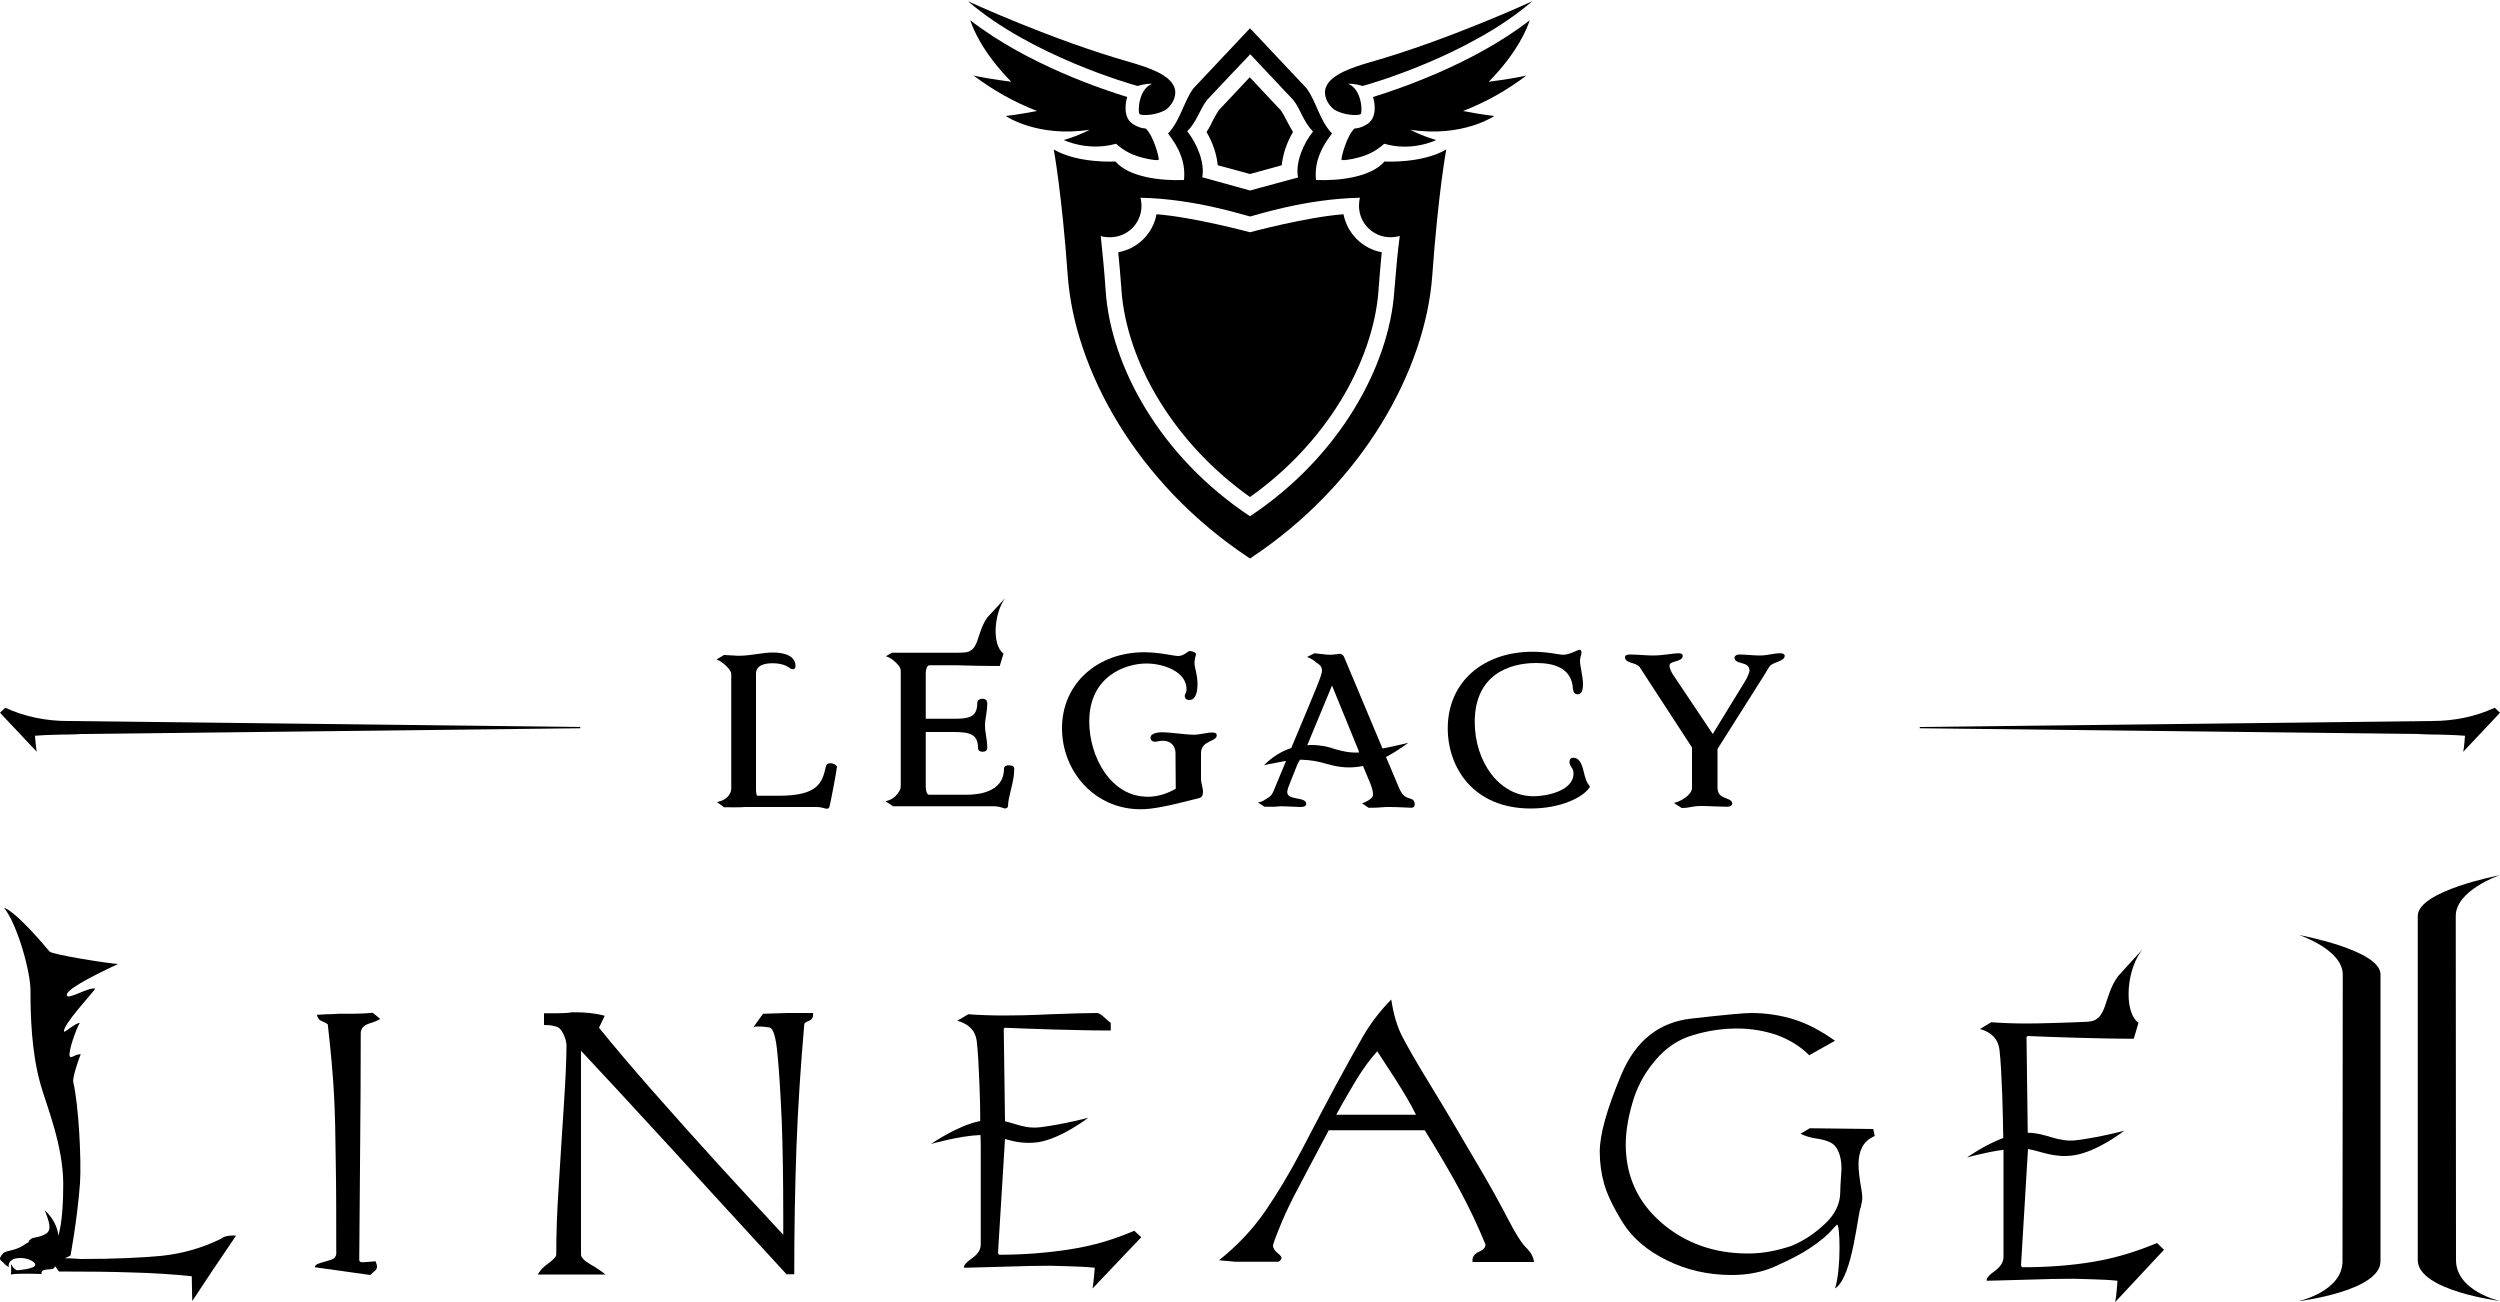 <?xml version="1.0" encoding="utf-8"?>
<!-- Generator: Adobe Illustrator 27.6.1, SVG Export Plug-In . SVG Version: 6.00 Build 0)  -->
<svg version="1.1" id="Слой_1" xmlns="http://www.w3.org/2000/svg" xmlns:xlink="http://www.w3.org/1999/xlink" x="0px" y="0px"
	 viewBox="0 0 1000 521" style="enable-background:new 0 0 1000 521;" xml:space="preserve">
<style type="text/css">
	.st0{fill-rule:evenodd;clip-rule:evenodd;}
</style>
<g id="Layer_1">
	<g>
		<g>
			<g>
				<g>
					<g>
						<path d="M460.8,33.5c0,0-2.9-0.1-5.7,0.9c-2.7-0.7-42.6-12.1-67.9-33.9c0,0,33.3,15.4,64.6,24.3c7.3,2.1,15.7,4.9,17.8,9.8
							c1.4,3.1-0.2,6.8-3,9.1c-3.7,2.5-10.1,2.7-10.8,1.9C455.1,44.8,455.3,35.8,460.8,33.5z"/>
					</g>
					<g>
						<path d="M389.4,30.2c2.9,0.7,8.2,1.6,15.1,2.5c-11.6-11.8-15.4-21.5-16.4-24.6C411.2,26,441.8,36,450.9,38.8
							c-0.5,1.4-2,7.9,2.1,10.7c3,2,5.3,1.9,5.3,1.9c3.1,2.9,5.4,11.6,5.2,12.5c-0.1,0.6-7.8-0.6-11.9-2.8c-2-1-3.7-2.3-5.2-3.6
							C435,60.7,425.5,56,425.5,56s5-1.3,10.4-4.1c-21,3.2-33.6-5.5-33.6-5.5s5.4-0.6,12.5-2C405.6,40.8,397.4,36.2,389.4,30.2
							L389.4,30.2z"/>
					</g>
				</g>
				<g>
					<g>
						<path d="M539.3,33.5c0,0,2.9-0.1,5.7,0.9c2.7-0.7,42.6-12.1,67.9-33.9c0,0-33.3,15.4-64.6,24.3c-7.3,2.1-15.7,4.9-17.8,9.8
							c-1.4,3.1,0.2,6.8,3,9.1c3.7,2.5,10.1,2.7,10.8,1.9C545,44.8,544.8,35.8,539.3,33.5z"/>
					</g>
					<g>
						<path d="M610.6,30.2c-2.9,0.7-8.2,1.6-15.1,2.5c11.6-11.8,15.4-21.5,16.4-24.6C588.8,26,558.2,36,549.2,38.8
							c0.5,1.4,2,7.9-2.1,10.7c-3,2-5.3,1.9-5.3,1.9c-3.1,2.9-5.4,11.6-5.2,12.5c0.1,0.6,7.8-0.6,11.9-2.8c2-1,3.7-2.3,5.2-3.6
							c11.3,3.3,20.8-1.5,20.8-1.5s-5-1.3-10.4-4.1c21,3.2,33.6-5.5,33.6-5.5s-5.4-0.6-12.5-2C594.5,40.8,602.6,36.2,610.6,30.2
							L610.6,30.2z"/>
					</g>
				</g>
			</g>
			<g>
				<g>
					<path d="M537.4,85.7c-14.8,1.1-37.4,7.2-37.4,7.2l0,0l0,0c0,0-22.7-6.1-37.4-7.2c-1.4,7.7-7.5,13.8-15.3,15.2
						c0.5,4.9,0.9,10,1.3,15.3c1,14.2,6.4,29.9,15.2,44.2c9.1,14.8,21.5,28,36.2,38.4c14.7-10.4,27.1-23.6,36.2-38.4
						c8.8-14.4,14.2-30.1,15.2-44.2c0.4-5.3,0.8-10.4,1.3-15.3C545,99.5,538.9,93.4,537.4,85.7z"/>
				</g>
				<g>
					<path d="M500,69.6l12.7-3.5c0.4-3.9,1.7-8.6,4.5-13.3c-1-1.6-1.8-3.2-2.6-4.7c-0.8-1.5-1.5-2.9-2.3-4c-2.9-3.1-8.4-9-12.4-13.2
						c-4,4.2-9.5,10.1-12.4,13.2c-0.8,1.2-1.5,2.5-2.3,4c-0.7,1.5-1.5,3.1-2.6,4.7c2.8,4.7,4.1,9.4,4.5,13.3L500,69.6z"/>
				</g>
				<g>
					<path d="M553.8,64.6c-5.3,6.2-17.9,7.8-27.4,7.4c-0.7-6.8,1.8-12.7,6.4-18.6c-5-5.2-6.3-12.9-10.2-18.1
						c-6.2-6.6-22.6-24-22.6-24l0,0c0,0-16.4,17.4-22.6,24c-3.9,5.2-5.2,12.9-10.2,18.1c4.6,5.9,7.1,11.7,6.4,18.6
						c-9.5,0.4-22.1-1.2-27.4-7.4c0,0-14.9,0.9-24.7-4.8c0,0,3.2,17.1,5.6,50.5c2.7,37.2,27.2,82.9,72.6,112.9l0.3,0.2l0.3-0.2
						c45.3-30,69.9-75.7,72.6-112.9c2.4-33.4,5.6-50.5,5.6-50.5C568.7,65.5,553.8,64.6,553.8,64.6z M482.8,40
						c4.7-5.1,17.3-18.3,17.3-18.3l0,0c0,0,0,0,0,0c0,0,12.5,13.3,17.3,18.4c3,3.9,3.9,8.6,7.8,12.5c-3.9,4.9-7.1,12.4-6,18.4
						L500,76.2l-19.1-5.3c1.1-5.9-2.1-13.4-6-18.4C478.8,48.6,479.8,43.9,482.8,40z M557.7,116.7c-2.1,29.6-21.7,65.9-57.7,89.8l0,0
						l0,0l0,0l0,0c-36.1-23.9-55.6-60.2-57.7-89.8c-0.6-8.9-1.4-16.3-2-22.3c1.2,0.4,2.4,0.5,3.7,0.5c7,0,12.6-5.6,12.6-12.6
						c0-1.1-0.2-2.2-0.4-3.2c21.7,0.4,41.8,7.1,43.9,7.5c2.1-0.5,22.2-7.1,43.9-7.5c-0.3,1-0.4,2.1-0.4,3.2c0,7,5.6,12.6,12.6,12.6
						c1.3,0,2.5-0.2,3.7-0.5C559.1,100.3,558.4,107.8,557.7,116.7z"/>
				</g>
			</g>
		</g>
		<g>
			<g>
				<path d="M470.2,301.2c0-2.5-1.6-4.9-5-4.9c-1.4,0-2.5,0.4-3.2,0.4c-1.1,0-1.8-0.8-1.8-1.6c0-2,3.6-2.2,4.8-2.2
					c2.8,0,9.7,1,12.4,1c2.5,0,5.4-0.9,7.4-0.9c1.6,0,1.9,0.5,1.9,1.1c0,2.8-6.3,1.8-6.3,7.3v10c0,2.1,0.8,3.5,0.8,5.4
					c0,1.2-0.4,2.1-1.4,2.4c-13.2,3.4-18.8,4.5-23.6,4.5c-18.3,0-31.4-15.1-31.4-32.4c0-18.2,14.6-30.4,32.8-30.4
					c6.3,0,11.9,1.5,13.7,1.5c2.3,0,3.8-2,4.6-2c0.3,0,2.5,0.3,2.5,1.3c0,0.5-0.6,1.8-0.6,3.4c0,2.3,1.2,4.4,1.2,8.5
					c0,2.7-0.5,6.4-3.3,6.4c-1.1,0-1.8-0.6-1.8-1.6c0-1.1,0.7-0.9,0.7-2.8c0-6.9-9.1-10.2-16-10.2c-8.5,0-22.9,5.1-22.9,23.2
					c0,14,8.5,30.1,23.4,30.1c3.2,0,7-0.8,11.2-3.2L470.2,301.2L470.2,301.2z"/>
			</g>
			<g>
				<path d="M612.3,323.4c-22.9,0-33.2-16.3-33.2-32.1c0-18.5,14.2-30.6,33.9-30.6c6.3,0,10.5,1.2,12.4,1.2c2.4,0,5.6-2,6.5-2
					c0.4,0,0.7,0.5,0.7,1.1c0,0.9-0.6,1.9-0.6,3.4c0,2.2,1.2,6,1.2,9.4c0,3.7-1.5,3.9-2.2,3.9c-1.8,0-1.8-1.9-2-3.7
					c-1.1-6.5-6.9-8.8-14.5-8.8c-11,0-24.6,4.8-24.6,23.6c0,15.8,9.7,29.7,23.5,29.7c5.4,0,16-2.2,16-9.1c0-2.5-1.6-2.6-1.6-4.6
					c0-0.9,0.4-1.7,1.5-1.7c1.8,0,3.2,1.4,4,4.9c1,3.9,1.2,4.7,2.7,6.7C633.5,318.9,624.3,323.4,612.3,323.4z"/>
			</g>
			<g>
				<path d="M332.1,305.3c-1,0-1.6,0.4-1.8,1.5c-1.4,6.1-2.9,11.5-18.7,11.5h-8.8c-0.3-0.6-0.4-1.5-0.4-3.2v-45.6
					c0-3.7,4-4.2,6.7-4.2c1.8,0,3.9,0.3,5.5,1.1c1.3,0.7,1.7,1.3,2.5,1.3c1,0,1.1-0.9,1.1-1.3c0-3.9-4.1-5.4-9.1-5.4
					c-4,0-9,1.3-13.3,1.3c-0.7,0-1.5,0-2.3-0.1c-1.4-0.1-2.7-0.1-3.9-0.2l-3,1.8c0,0,0,0,0,0c1.7,0.4,5.9,3.8,5.9,5.8v45.6
					c0,1.1-0.3,1.9-0.7,2.5c-0.9,1.6-2.6,2.6-4.9,3.1c0,0.1,0,0,0,0.1l2.7,2c0.5,0,0.9,0,1.4,0c1.7,0.1,3.4,0,5.2,0
					c0.7,0,1.4-0.1,2-0.1h28.3c2.5,0,3.4,0.7,4.2,0.7c0.4,0,1-0.2,1.1-0.9c0.4-1.3,3-15,3-16C334.4,306,333.6,305.3,332.1,305.3z"/>
			</g>
			<path d="M403.3,306.1c-0.8,0-1.7,0.5-1.7,1.3c0,9.6-10.4,10.5-15.1,10.5h-14.9c-0.8,0-1.3-1.5-1.3-3.2v-21.9h11
				c6.3,0,9.9,0.7,9.9,6.3c0,1.1,0.7,1.6,1.9,1.6c1.1,0,1.8-0.5,1.8-1.7c0-3.1-0.9-6-0.9-8.8c0-3,0.9-5.1,0.9-8.9
				c0-1.2-0.8-1.8-2-1.8c-1.1,0-2,0.6-2,1.8c0,5.9-3.9,6.2-9.6,6.2h-11v-18.2c0-1.5,0.5-3.2,1.5-3.2h10.7c5.9,0.2,11.7,0.3,17.4,0.3
				l1.5-5c-4.6-3.2-4-15.8,0.7-22.2c0.3-0.3-6.8,7.4-7.1,7.7c-4.7,6.5-3,13.8-9.4,14.1c-0.8,0-1.6,0.1-2.4,0.1h-13.8l0,0h-12.6
				l-2.5,1.4c0,0,0,0,0,0c2,0.6,3.1,1.6,4.3,2.8c0.8,0.8,1.7,1.6,1.7,3.4v45.7c0,1.3-0.5,1.9-1.1,2.9c-1.2,1.5-2.6,2.7-5,3.2l3,2
				H368l0,0h29.2c3.1,0,4.2,0.9,4.8,0.9c0.3,0,1.2-0.3,1.2-0.9c0-3.9,2.5-9.6,2.5-14.9C405.8,306.6,405,306.1,403.3,306.1z"/>
			<g>
				<path d="M561.7,318.3c-1-0.8-1.7-2.1-2.7-4.6l-4.6-10.9c5.1-2.7,8.9-5.7,8.9-5.7s-4.5,1.2-10.3,2.3l-15.4-36.7
					c-0.3-0.6-1-1.2-1.6-1.2c-0.4,0-2.1,0.4-4,0.4c-0.9,0-1.8-0.1-2.6-0.2c-1.3-0.1-2.5-0.3-3.6-0.4l-3,1.5c1.2,0.4,2.2,1,3,1.6
					c0.5,0.5,1.1,0.9,1.7,1.3c0.9,0.6,1.3,1.5,1.3,2.6c0,1.7-2.2,6.8-12.3,30.9c-4.2,1.4-7.9,3.8-10.9,6.9c1.2-0.3,2.5-0.6,3.9-0.8
					c1.6-0.3,3.2-0.7,4.9-0.9c-1.5,3.7-3.2,7.8-5.1,12.3c-0.5,1.2-1.3,2-2.2,2.5c-0.3,0.2-0.7,0.4-1,0.6c-0.8,0.6-1.7,1-2.9,1.2
					c0,0,0,0,0,0l2.6,1.7c1.1,0,2.2,0,3.5,0c0.1,0,0.2,0,0.4,0c0.5,0,2-0.2,2.8-0.2c1.8,0,6.6,0.3,7.7,0.3c1.8,0,2.3-0.7,2.3-1.2
					c0-3.1-7.6-1.3-7.6-4.7c0-0.6,0.2-1.3,0.5-2.2l3.7-9.3l0.9-1.5c0.4,0,0.7,0,0.8,0c3.5,0.1,6.8,0.7,10,1.7
					c3.6,1,7.5,1.8,12.6,1.1c0.4-0.1,0.8-0.1,1.2-0.2c0.2,0,0.4-0.1,0.6-0.1l2.8,6.7c0.9,2.1,1.2,3.7,1.2,4.7c0,0.2,0,0.4-0.1,0.5
					c0,0,0,0.1,0,0.1c-0.1,0.3-0.3,0.6-0.5,0.8c-0.2,0.3-2.1,1.7-3.8,2.1l2.6,1.8c0.6,0,1.1,0,1.7,0c1.3,0,2.5-0.1,3.8-0.2
					c0.9-0.1,1.8-0.1,2.9-0.1c3.7,0,7.4,0.3,8.8,0.3c1.1,0,1.3-0.9,1.3-1.6C565.6,318.9,563.5,319.9,561.7,318.3z M534.2,299.7
					c-1.4-0.5-2.8-0.9-4.3-1.2c-1.7-0.3-3.4-0.5-5.2-0.5c-0.6,0-1.2,0-1.8,0.1l9.9-23.9l10.7,26.2l0.1,0.6
					C539.9,301.2,537.1,300.5,534.2,299.7z"/>
			</g>
			<g>
				<path d="M712.1,261.3c-2.6,0-5.1,0.9-8.2,0.9c-2.6,0-5.7-0.4-8.2-0.4c-1.1,0-1.9,0.6-1.9,1.2c0,3.1,6,1.2,6,5.3
					c0,0.7-0.9,2.7-1.6,3.9l-13.1,21.4L669.3,270c-0.8-1.2-1.5-2.7-1.5-3.8c0-2,5.3-1.3,5.3-3.9c0-0.6-0.5-1-1.5-1
					c-2.5,0-6.1,0.9-10.6,0.9c-1.9,0-6.6-0.4-9.1-0.4c-1.3,0-1.9,0.4-1.9,1.1c0,2.5,4.6,2,5.9,4l20.9,32.1v1.7v14.4
					c0,3.1-4.9,5.3-5.4,5.5c-0.6,0.2-1.1,0.4-1.8,0.6l0.9,0.6l2.2,1.4c0.6,0,1.2-0.1,1.9-0.1c1.8-0.3,3.7-0.7,5.6-0.7
					c0.4,0,0.9,0,1.5,0c2.9,0.1,7.3,0.3,9.3,0.3c1.1,0,1.9-0.6,1.9-1.2c0-2.9-5.9-1.3-5.9-6.4v-15.5l18.9-29.9
					c0.9-1.4,1.2-2.2,2-3.2c1.5-1.9,6-1.8,6-4.3C713.7,261.6,713.1,261.3,712.1,261.3z"/>
			</g>
		</g>
		<g>
			<path d="M0,285.1l2.1-2l0,0c7.8,3.6,16.4,5.3,25,5.3l205,2.4v0.5l-199.4,2.3c-1.9,0.1-3.7,0.2-5.2,0.2c-0.4,0-2.3,0-5.5,0.1
				c-3.2,0.1-5.9,0.2-8,0.4c0,0,0.3,4.4,0.7,6.4L0,285.1z"/>
		</g>
		<g>
			<path d="M1000,285.1l-2.1-2l0,0c-7.8,3.6-16.4,5.3-25,5.3l-205,2.4v0.5l199.4,2.3c1.9,0.1,3.7,0.2,5.2,0.2c0.4,0,2.3,0,5.5,0.1
				c3.2,0.1,5.9,0.2,8,0.4c0,0-0.3,4.4-0.7,6.4L1000,285.1z"/>
		</g>
		<g>
			<path class="st0" d="M919.6,374c0,0,17.5,5.8,17.5,15.8c0,10-0.1,105.2-0.1,114.7c0,12.1-17.7,16-17.7,16s32.9-4,32.9-16V389.8
				C952.3,380,919.6,374,919.6,374z"/>
			<path class="st0" d="M982.4,504c0-9.8-0.1-127.3-0.1-137.6c0-10.3,17.5-16.3,17.5-16.3s-32.7,6.2-32.7,16.3v137.6
				c0,12.3,32.9,16.4,32.9,16.4S982.4,516.5,982.4,504z"/>
			<path class="st0" d="M144.3,413c0.2-1.8,1.3-2.9,3.4-3.6c2.1-0.6,3.5-1.3,4.4-1.8l-3-2.5c-2.9,0.3-5.8,0.4-8.5,0.4h-5.1
				c-1.5,0.1-3.1,0.2-4.8,0.2c-1.7,0.1-3,0.2-3.9,0.2c0.2,1.3,0.8,2.1,1.8,2.5c1,0.4,1.8,0.8,2.5,1.3c1.3,11.3,2.1,20.6,2.5,28
				c0.4,7.4,0.6,16.5,0.7,27.1c0.2,10.7,0.2,22.6,0.2,35.6c0.2,1.9-0.5,3-2,3.5c-1.6,0.5-3,0.9-4.4,1.3c-1.4,0.4-2.1,0.9-2.2,1.7
				l22.2,3.1c0.6-0.6,1.2-1.1,1.8-1.6c0.6-0.5,0.9-1.1,0.9-1.7c0-0.6-0.2-1.3-0.6-2.2c-1.8,0.2-3.5,0.3-5.2,0.4
				c-0.9,0-1.3-0.3-1.3-1c0-3.5,0.1-16.1,0.3-37.6C144.2,444.8,144.3,427,144.3,413z"/>
			<path class="st0" d="M305.2,405.5l-4,5.6c0.4-0.4,0.8-0.5,1.2-0.5h1.6c1.1,0,2.4,0.2,3.8,0.4c1.5,0.3,2.6,3.9,3.2,10.8
				c0.7,6.9,1.2,15.7,1.7,26.6c0.4,10.9,0.6,23.5,0.6,38v7.5c-8.5-9.1-17.2-18.6-26.2-28.4c-9-9.9-17.5-19.4-25.6-28.6
				c-8.1-9.2-15.4-17.8-21.9-25.8l2.3-4.8c-2.3-0.6-4.3-0.9-6-1.1c-1.6-0.2-4-0.3-7-0.3c-1.8,0.3-3.7,0.4-5.6,0.4h-5.7v4.7
				c0.8,0,1.6,0.1,2.4,0.1c0.8,0.1,1.7,0.3,2.7,0.6c0.9,0.3,1.8,1.2,2.5,2.6c0.7,1.4,1.2,2.8,1.4,4.4c0,6-0.4,14.4-1.1,25.1
				c-0.7,10.8-1.4,21.3-2,31.5c-0.7,10.2-1,19.4-1,27.6c-0.1,0.9-1.2,2-3.1,3.4c-2,1.4-3.4,2.9-4.3,4.5h13.2h13.9
				c-1.7-1.4-3.7-2.7-6.1-4.1c-2.4-1.4-3.6-2.7-3.7-3.8v-81.6c11.3,12.1,20.1,21.6,26.3,28.4c6.5,7,15.1,16.4,25.8,28.2
				c10.8,11.8,20.8,22.7,30.1,32.8h3.1c0-18.2,0.3-35.3,0.9-51.4c0.6-16.1,1.7-32.2,3.1-48.5c0-0.5,0.6-1,1.9-1.5
				c1.3-0.5,1.8-1.5,1.6-3.1h-10L305.2,405.5L305.2,405.5z"/>
			<path class="st0" d="M428.2,499.7c-8.9,1.4-18.4,2.2-28.6,2.2l-0.4-0.7l2.8-45.6c3.8,1.1,7.8,2,13.2,1.3
				c9.4-1.5,20.1-9.8,20.1-9.8s-9.7,2.6-19.2,3.8c-5.7,0.7-9.4-1.3-14.1-2.4l-0.5-37l0.4-0.4c5.2,0.2,11.6,0.5,19.5,0.7
				c7.8,0.2,15.4,0.4,22.9,0.4v-3c-1.1-0.9-2.1-1.8-3.1-2.7c-0.9-0.8-1.8-1.3-2.4-1.3c-4,0-10.2,0.2-18.5,0.5
				c-8.3,0.4-14.5,0.5-18.7,0.5c-5.4,0-10.2-0.2-14.3-0.5l-4.4,2.6c4.7,1.3,7.3,4,7.8,8.2c0.5,4.2,0.8,10.2,1.1,17.8
				c0.2,4.6,0.3,9.3,0.3,14.1c-9.2,1.8-19.7,9.2-19.7,9.2s11.4-3.3,19.8-3.6c0,1.4,0.1,2.7,0.1,4.1v19.6v20c0,2.2-1.2,4-3.5,5.6
				s-3.4,2.9-3.2,3.8c1.9,0,7-0.2,15.2-0.4c8.2-0.3,14.6-0.4,19.4-0.4c0.6,0,3,0.1,7.2,0.2c4.2,0.1,7.8,0.3,10.5,0.6
				c0,0-0.4,5.7-0.9,8.3l19.5-20.5l-2.8-2.6C445.6,495.8,437.2,498.3,428.2,499.7z"/>
			<path class="st0" d="M603.3,487.8c-3-5.8-7.3-13.7-13.2-23.6c-5.8-9.9-11.6-19.8-17.6-29.6c-6-9.8-9.9-16.6-11.8-20.4
				s-3.3-8.5-4.2-14.4c-4.5,4.6-8.2,9.4-11.2,14.6c-3,5.2-6.6,11.6-10.8,19.4c-4.2,7.8-8.7,16.4-13.6,25.8
				c-4.9,9.4-9.9,17.7-14.9,25c-5.1,7.3-11.2,13.8-18.4,19.5c1.5,0.1,3.7,0.3,6.6,0.6h5.8h3.6h7.8c0.8-0.5,1.2-1,1.2-1.6
				c0-0.4-0.6-1.1-1.7-2s-1.7-1.9-1.7-2.9c0-0.4,0.7-2.5,2.3-6.4c1.5-3.9,3.5-8.3,6-13.2c2.6-4.9,7.2-13.8,14-26.5h38.4
				c5.4,8.7,10.1,16.7,14,23.9c3.9,7.2,7.3,14.5,10.3,21.8c0,1.2-0.9,2.2-2.8,3c-1.8,0.8-2.6,2.2-2.4,4h24.6c-0.2-1.9-1.2-3.8-3-5.6
				C608.7,497.4,606.3,493.6,603.3,487.8z M534.5,445.9c2.7-5,5.4-9.6,8.1-14.1c2.7-4.4,5.5-8.2,8.3-11.3c1.8,2.7,4.2,6.5,7.4,11.4
				c3.1,4.9,5.9,9.5,8.1,14L534.5,445.9L534.5,445.9L534.5,445.9z"/>
			<path class="st0" d="M723.9,451.3l-3.7,2.2c2,1,4.2,1.6,6.3,1.9c2.2,0.3,4,0.8,5.5,1.5c1.5,0.7,2.6,1.9,3.4,3.8
				c0.8,1.8,1.2,4.1,1.2,6.9c-0.1,1.6-0.2,3.1-0.3,4.7c-0.1,1.5-0.2,3-0.2,4.5c0,4.6-2,8.9-6.1,12.7c-4.1,3.9-8.5,6.8-13.3,8.8
				c-5.8,2-11.6,3.1-17.5,3.1c-13.5,0-25.1-4.1-34.6-12.3c-9.5-8.2-14.3-18.7-14.3-31.3c0-4.7,0.8-10.2,2.6-16.4
				c1.7-6.2,4.7-11.9,9-17c4.2-5.1,9.4-8.7,15.5-10.4c6-1.8,11.8-2.6,17.4-2.6c5.6,0,10.9,0.9,15.9,2.6c5,1.8,9.4,4.5,13,8.1
				l10.3-5.8c-5.5-3.9-10.9-6.8-16.3-8.5c-5.4-1.7-11.2-2.6-17.3-2.6c-2.6,0-10.4,0.7-23.6,2.2c-13.2,1.4-22.6,8.9-28.3,22.5
				s-8.6,23.8-8.6,30.8c0,4.4,0.6,8.8,1.8,13c1.2,4.2,3.7,9.4,7.5,15.5c3.8,6,9.6,11,17.5,14.9c7.9,3.9,16.5,5.9,26,5.9
				c6.6,0,12.5-1.2,17.7-3.6c5.2-2.4,12-5.4,18.8-11c2.9-2.4,3.6-3.6,5.5-5.5c1.3-1.3,1.9,17.4-0.7,25.5c7.3-4.5,9.2-32,10.4-32.6
				c0-1.7,1-2.2,0.2-6.8c-0.8-4.5-1.2-7.9-1.2-10.2c0-2.8,0.5-5.1,1.5-7c1-1.9,2.7-3.4,5-4.4l-0.6-2.8L723.9,451.3z"/>
			<path class="st0" d="M837.4,504.7c-8.9,1.5-18.4,2.2-28.6,2.2l-0.4-0.7l2.8-46.6c5.6,1,10.5,3.7,18.5,2.5c9.4-1.5,20-9.8,20-9.8
				s-9.7,2.6-19.2,3.8c-7.6,0.9-11.7-2.9-19.4-3l-0.5-38.3l0.5-0.4c5.2,0.2,11.6,0.5,19.5,0.7c7.8,0.2,15.4,0.4,22.9,0.4l1.9-6.4
				c-6.2-4.3-4.9-22.4,2.2-30c-1.1,1.2-10.1,11-10.4,11.4c-6.1,8.4-3.9,17.8-12.2,18.2c-8.3,0.4-20,0.7-24.2,0.7
				c-5.4,0-10.2-0.2-14.3-0.5l-4.5,2.7c4.7,1.3,7.3,4.1,7.8,8.4c0.5,4.4,0.8,10.3,1.1,18.1c0.2,5.5,0.3,11.2,0.4,17.1
				c-7.6,2.8-14.5,7.8-14.5,7.8s7.3-2.1,14.6-3.1c0,0.8,0,1.7,0,2.5v19.9v20.4c0,2.2-1.2,4-3.5,5.7c-2.3,1.6-3.4,2.9-3.2,3.9
				c1.9,0,7-0.2,15.2-0.4c8.2-0.3,14.6-0.4,19.4-0.4c0.6,0,3,0.1,7.2,0.2c4.2,0.1,7.8,0.3,10.5,0.6c0,0-0.4,5.8-0.9,8.5l19.5-20.9
				l-2.8-2.7C854.7,500.6,846.3,503.2,837.4,504.7z"/>
			<path class="st0" d="M88.4,495.5c-7.5,3.7-15.3,5.9-23.5,6.8c-8.2,0.8-19.1,1.3-32.8,1.3c0,0-3.2-0.3-6.1-0.3l2.2-1.1
				c0,0,2.7-14.3,3.8-28.9c0.6-8.9-0.5-31.2-2.7-40.5c-0.4-1.7,2.3-9.6,3-11.1c-2.3-0.1-3.8,1.9-4.4,0.8c-0.8-1.6,2.8-11.6,4-13.3
				c-1.6-0.2-6.2,4.1-6.3,3.4c-0.5-2.6,10.8-14.7,12.5-17.1c-2.3-1-11,4.7-11.4,2.6c-0.3-1.9,7-6.2,20.5-12.5
				c-3.7-0.2-26.2-3.7-27.4-5c-0.9-1.1-13.2-15.9-18.2-17.5c5.3,6.5,10.8,26,10.6,33.6c0,9,0.3,23.9,4,37c2.3,8.2,9.1,24.4,9.1,40
				c0,15.6-2,20.6-2,20.6s0-5.2-5.4-10.2c2,5.2,2.9,8,0.3,9.5c-2.6,1.5-4.7,1.2-5.7,1.9c-1.1,0.7-1,1.3-1,1.3s-1.7,1-2.6,1.6
				c-2.8,1.8-6.6,1.9-7.5,2.8c-2.8,2.8-0.6,3.1,0,3.9c0.7,1,2.2,1.8,2.2,1.8s-0.8-1.6,1.3-3c1.3-0.9,6-1.3,8.7,1.1
				c2.5,2.3-4.9,2.9-6.4,3.1c-1.5,0.2-2.8-2.5-2.8-2.5s0.2,3.4-0.1,4.2c2.9-0.6,12.3-0.2,12.3-0.2s-0.2-1.2,0.8-1.5
				c1-0.4,2.6-0.3,3.6-0.5c0.4-0.1,0.8-0.6,1.1-1.1c0.7,1.1,1.5,2.1,1.5,2.1c11.6,0,21.5,0.1,29.6,0.4c8.1,0.2,15.9,0.7,23.5,1.5
				l0.2,9.9c5.8-8.8,11.6-17.5,17.5-26.1c-0.4-0.1-1-0.1-1.7-0.1C90.7,494.3,89.3,494.7,88.4,495.5z"/>
		</g>
	</g>
</g>
<g id="Layer_2">
</g>
</svg>
